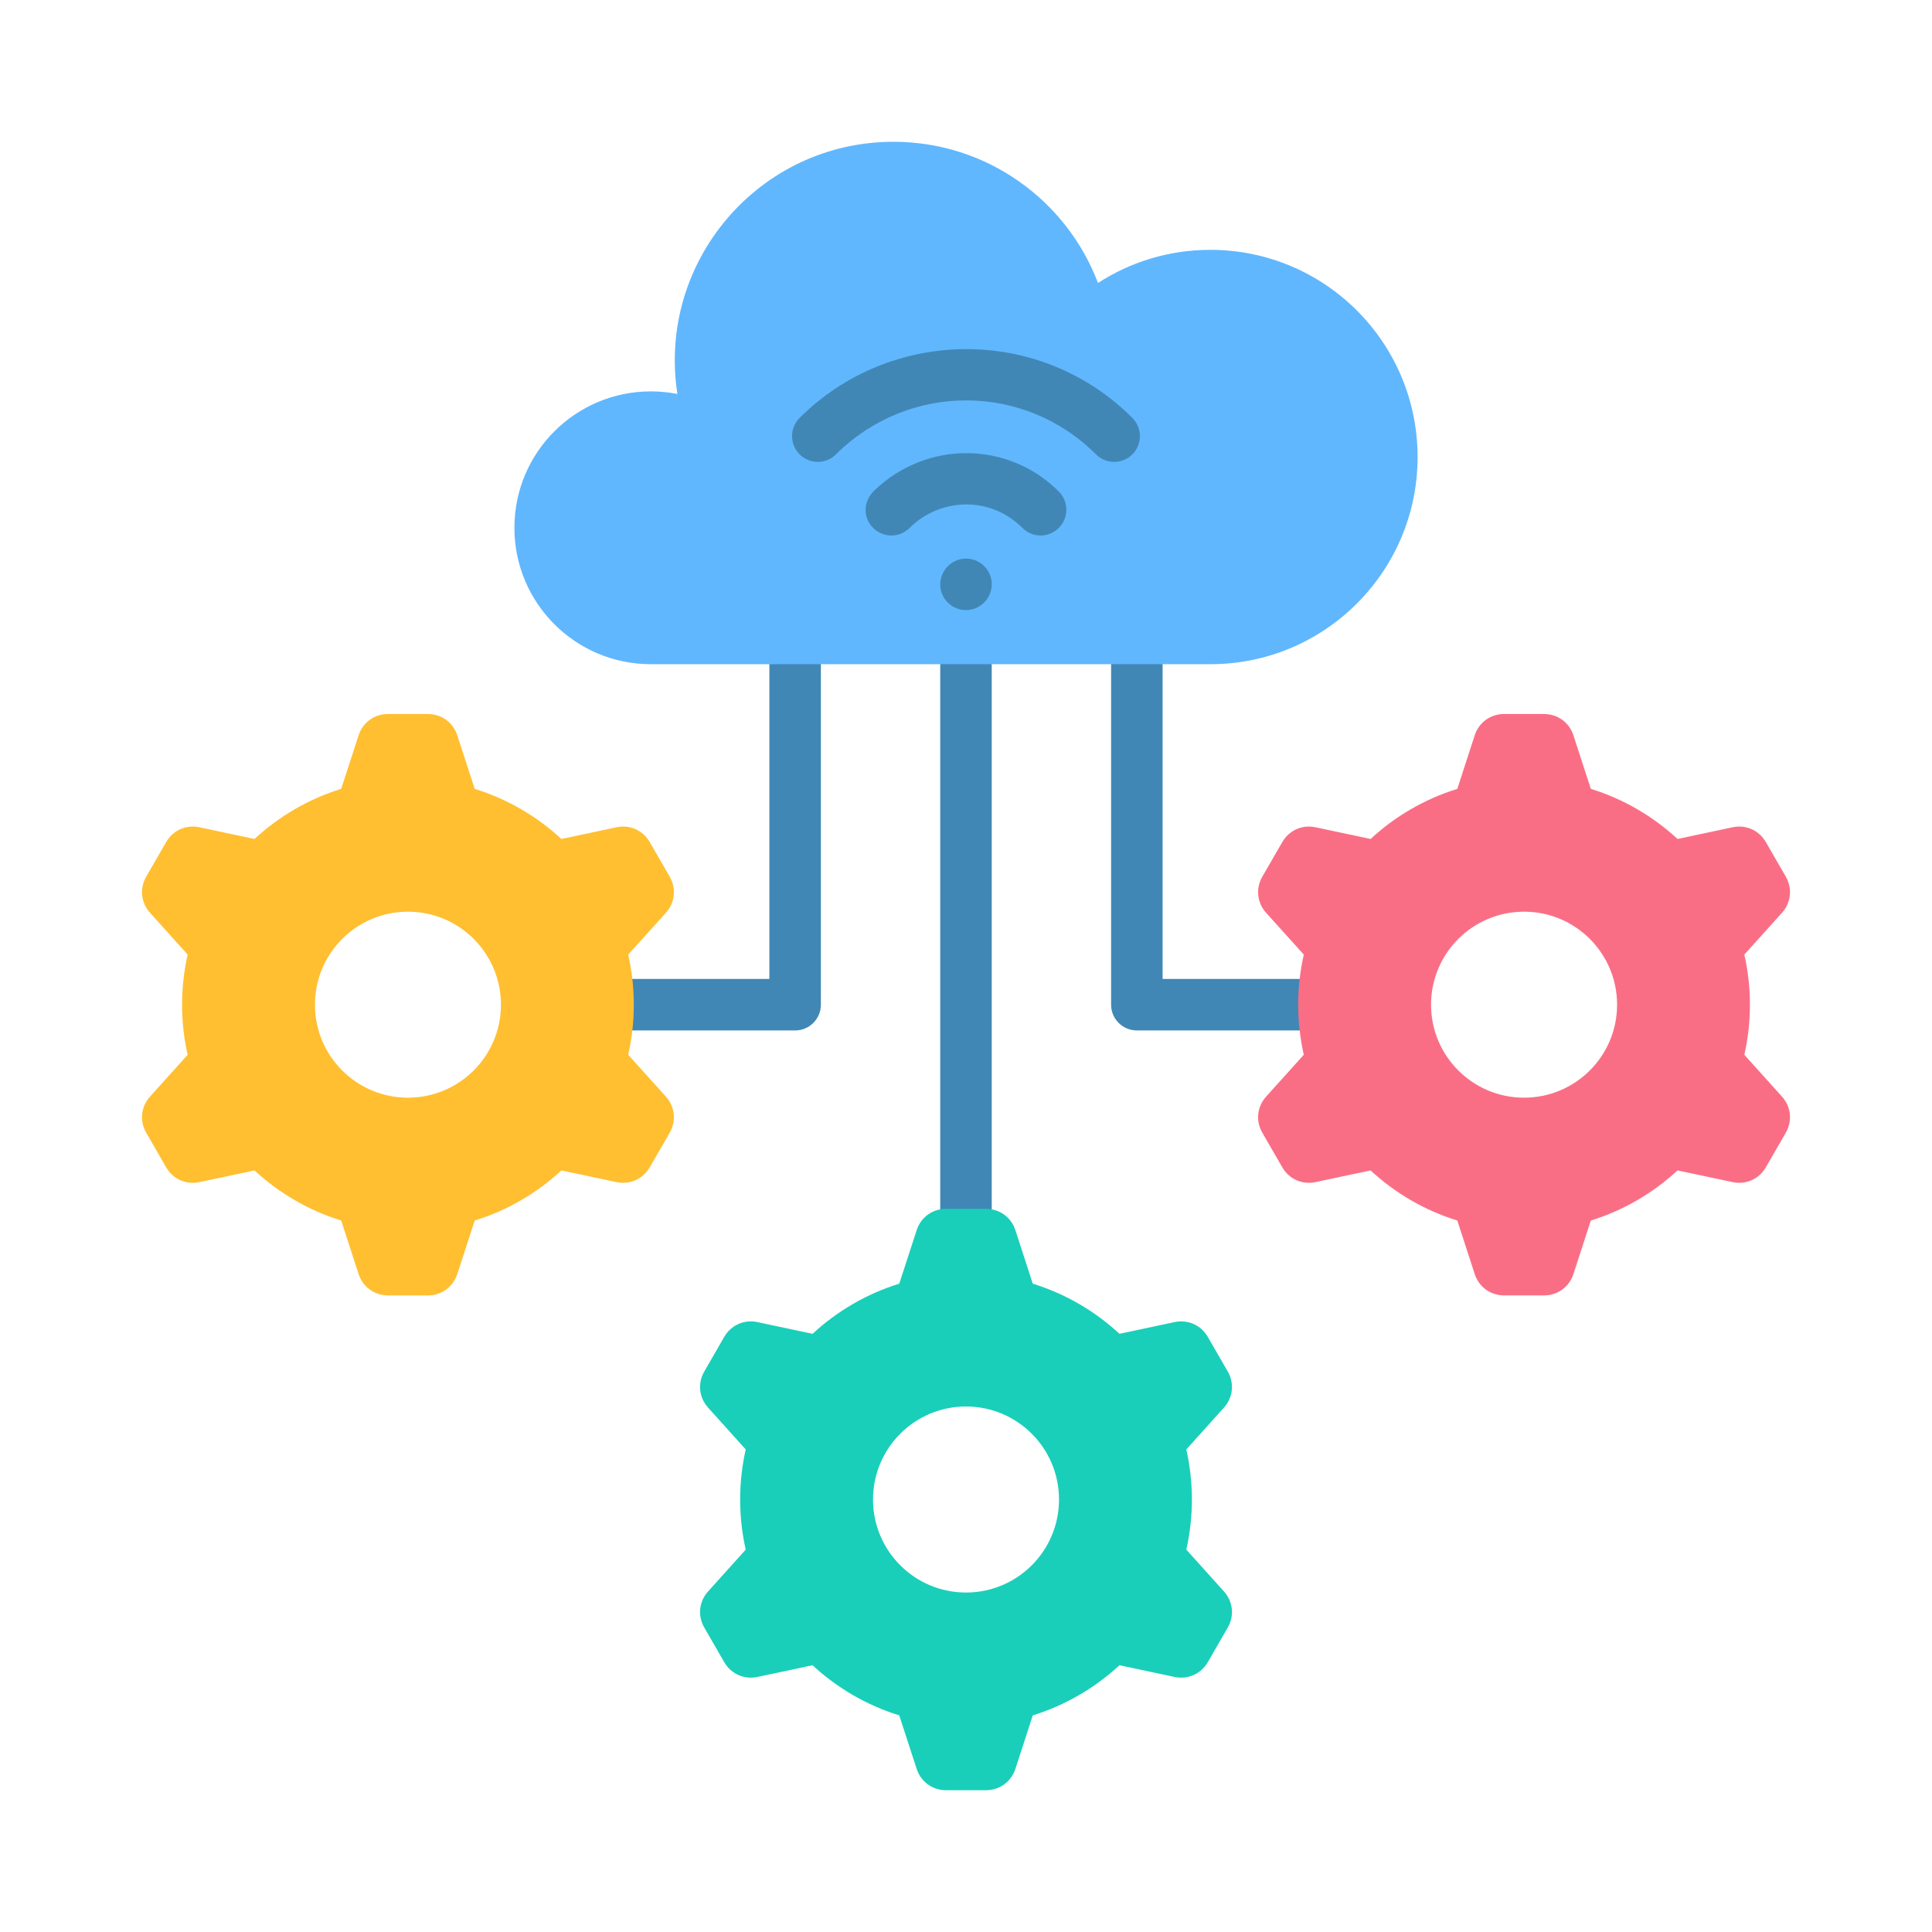 <svg width="62" height="62" viewBox="0 0 62 62" fill="none" xmlns="http://www.w3.org/2000/svg">
<path fill-rule="evenodd" clip-rule="evenodd" d="M30.173 20.172C30.173 19.716 30.543 19.346 30.999 19.346C31.456 19.346 31.826 19.716 31.826 20.172V42.256C31.826 42.713 31.456 43.083 30.999 43.083C30.543 43.083 30.173 42.713 30.173 42.256V20.172Z" fill="#4187B5"/>
<path fill-rule="evenodd" clip-rule="evenodd" d="M37.309 18.754V31.415H44.281V33.068H36.483C36.026 33.068 35.656 32.698 35.656 32.242V18.754H37.309Z" fill="#4187B5"/>
<path fill-rule="evenodd" clip-rule="evenodd" d="M26.343 18.754V32.242C26.343 32.698 25.973 33.068 25.517 33.068H17.884V31.415H24.69V18.754H26.343Z" fill="#4187B5"/>
<path fill-rule="evenodd" clip-rule="evenodd" d="M20.886 12.56C21.177 12.56 21.462 12.589 21.738 12.643C21.084 8.393 24.364 4.55 28.673 4.55C31.672 4.55 34.232 6.433 35.236 9.081C36.275 8.408 37.513 8.018 38.843 8.018C42.515 8.018 45.492 10.994 45.492 14.666C45.492 18.338 42.515 21.315 38.843 21.315H20.886C18.468 21.315 16.508 19.355 16.508 16.937C16.508 14.52 18.468 12.56 20.886 12.56Z" fill="#60B7FE"/>
<path fill-rule="evenodd" clip-rule="evenodd" d="M29.19 16.942C28.867 17.265 28.344 17.265 28.021 16.942C27.66 16.581 27.724 16.061 28.055 15.743C29.745 14.12 32.358 14.153 33.978 15.773C34.301 16.096 34.301 16.619 33.978 16.942C33.656 17.265 33.133 17.265 32.81 16.942C31.75 15.882 30.137 15.995 29.19 16.942ZM31.579 19.339C31.256 19.66 30.734 19.658 30.413 19.335C30.092 19.012 30.093 18.492 30.421 18.166C30.744 17.845 31.265 17.846 31.586 18.169C31.908 18.492 31.907 19.013 31.579 19.339ZM26.828 14.581C26.906 14.503 26.868 14.54 26.844 14.563C29.174 12.27 32.87 12.28 35.171 14.581C35.494 14.903 36.017 14.903 36.34 14.581C36.662 14.258 36.662 13.735 36.34 13.412C33.339 10.411 28.547 10.525 25.66 13.412C25.337 13.735 25.337 14.258 25.66 14.581C25.983 14.903 26.506 14.903 26.828 14.581Z" fill="#4187B5"/>
<path fill-rule="evenodd" clip-rule="evenodd" d="M33.143 41.195C34.192 41.519 35.139 42.075 35.925 42.803L37.692 42.428C38.121 42.337 38.541 42.524 38.76 42.903L39.399 44.011C39.618 44.39 39.57 44.847 39.277 45.173L38.07 46.514C38.309 47.569 38.309 48.674 38.07 49.729L39.277 51.07C39.57 51.395 39.618 51.853 39.399 52.232L38.76 53.34C38.541 53.719 38.12 53.906 37.692 53.815L35.925 53.439C35.139 54.167 34.192 54.723 33.143 55.048L32.586 56.763C32.45 57.18 32.078 57.45 31.64 57.45H30.361C29.923 57.45 29.551 57.18 29.416 56.763L28.858 55.048C27.809 54.724 26.862 54.167 26.076 53.44L24.309 53.815C23.881 53.906 23.46 53.719 23.241 53.34L22.602 52.232C22.383 51.853 22.431 51.395 22.724 51.07L23.931 49.729C23.693 48.675 23.693 47.569 23.931 46.514L22.724 45.173C22.431 44.848 22.383 44.39 22.602 44.011L23.241 42.903C23.46 42.524 23.881 42.337 24.309 42.428L26.076 42.804C26.862 42.076 27.809 41.519 28.858 41.195L29.416 39.48C29.551 39.063 29.923 38.793 30.361 38.793H31.64C32.078 38.793 32.45 39.063 32.586 39.48L33.143 41.195ZM31 45.136C29.352 45.136 28.016 46.473 28.016 48.121C28.016 49.77 29.352 51.106 31 51.106C32.649 51.106 33.985 49.77 33.985 48.121C33.985 46.473 32.649 45.136 31 45.136Z" fill="#19CFBA"/>
<path fill-rule="evenodd" clip-rule="evenodd" d="M51.051 25.315C52.1 25.64 53.048 26.196 53.834 26.924L55.6 26.548C56.029 26.457 56.449 26.644 56.668 27.024L57.307 28.131C57.526 28.51 57.478 28.968 57.185 29.293L55.978 30.634C56.217 31.689 56.217 32.794 55.978 33.849L57.185 35.19C57.478 35.516 57.526 35.973 57.307 36.352L56.668 37.46C56.449 37.839 56.029 38.026 55.6 37.935L53.833 37.56C53.047 38.288 52.1 38.844 51.051 39.168L50.494 40.883C50.358 41.3 49.986 41.571 49.548 41.571H48.269C47.831 41.571 47.459 41.3 47.324 40.883L46.767 39.168C45.717 38.844 44.77 38.288 43.984 37.56L42.217 37.935C41.789 38.026 41.369 37.839 41.15 37.46L40.51 36.352C40.291 35.973 40.339 35.516 40.632 35.19L41.84 33.849C41.601 32.795 41.601 31.689 41.84 30.634L40.632 29.294C40.339 28.968 40.291 28.511 40.51 28.131L41.15 27.024C41.369 26.644 41.789 26.457 42.217 26.548L43.984 26.924C44.77 26.196 45.717 25.64 46.767 25.316L47.324 23.6C47.459 23.184 47.831 22.913 48.269 22.913H49.548C49.986 22.913 50.358 23.183 50.494 23.6L51.051 25.315ZM48.909 29.257C47.26 29.257 45.924 30.593 45.924 32.242C45.924 33.89 47.26 35.226 48.909 35.226C50.557 35.226 51.894 33.89 51.894 32.242C51.894 30.593 50.557 29.257 48.909 29.257Z" fill="#FA6E85"/>
<path fill-rule="evenodd" clip-rule="evenodd" d="M10.949 25.315C9.9 25.64 8.953 26.196 8.167 26.924L6.4 26.548C5.971 26.457 5.551 26.644 5.332 27.024L4.693 28.131C4.474 28.51 4.522 28.968 4.815 29.293L6.022 30.634C5.783 31.689 5.783 32.794 6.022 33.849L4.815 35.19C4.522 35.516 4.474 35.973 4.693 36.352L5.332 37.46C5.551 37.839 5.972 38.026 6.4 37.935L8.167 37.56C8.953 38.288 9.9 38.844 10.949 39.168L11.507 40.883C11.642 41.3 12.014 41.571 12.452 41.571H13.731C14.169 41.571 14.541 41.3 14.676 40.883L15.234 39.168C16.283 38.844 17.23 38.288 18.016 37.56L19.783 37.935C20.211 38.026 20.632 37.839 20.851 37.46L21.49 36.352C21.709 35.973 21.661 35.516 21.368 35.19L20.16 33.849C20.399 32.795 20.399 31.689 20.16 30.634L21.368 29.294C21.661 28.968 21.709 28.511 21.49 28.131L20.851 27.024C20.632 26.644 20.211 26.457 19.783 26.548L18.016 26.924C17.23 26.196 16.283 25.64 15.234 25.316L14.676 23.6C14.541 23.184 14.169 22.913 13.731 22.913H12.452C12.014 22.913 11.642 23.183 11.507 23.6L10.949 25.315ZM13.091 29.257C14.74 29.257 16.076 30.593 16.076 32.242C16.076 33.89 14.74 35.226 13.091 35.226C11.443 35.226 10.107 33.89 10.107 32.242C10.107 30.593 11.443 29.257 13.091 29.257Z" fill="#FFBF31"/>
</svg>
